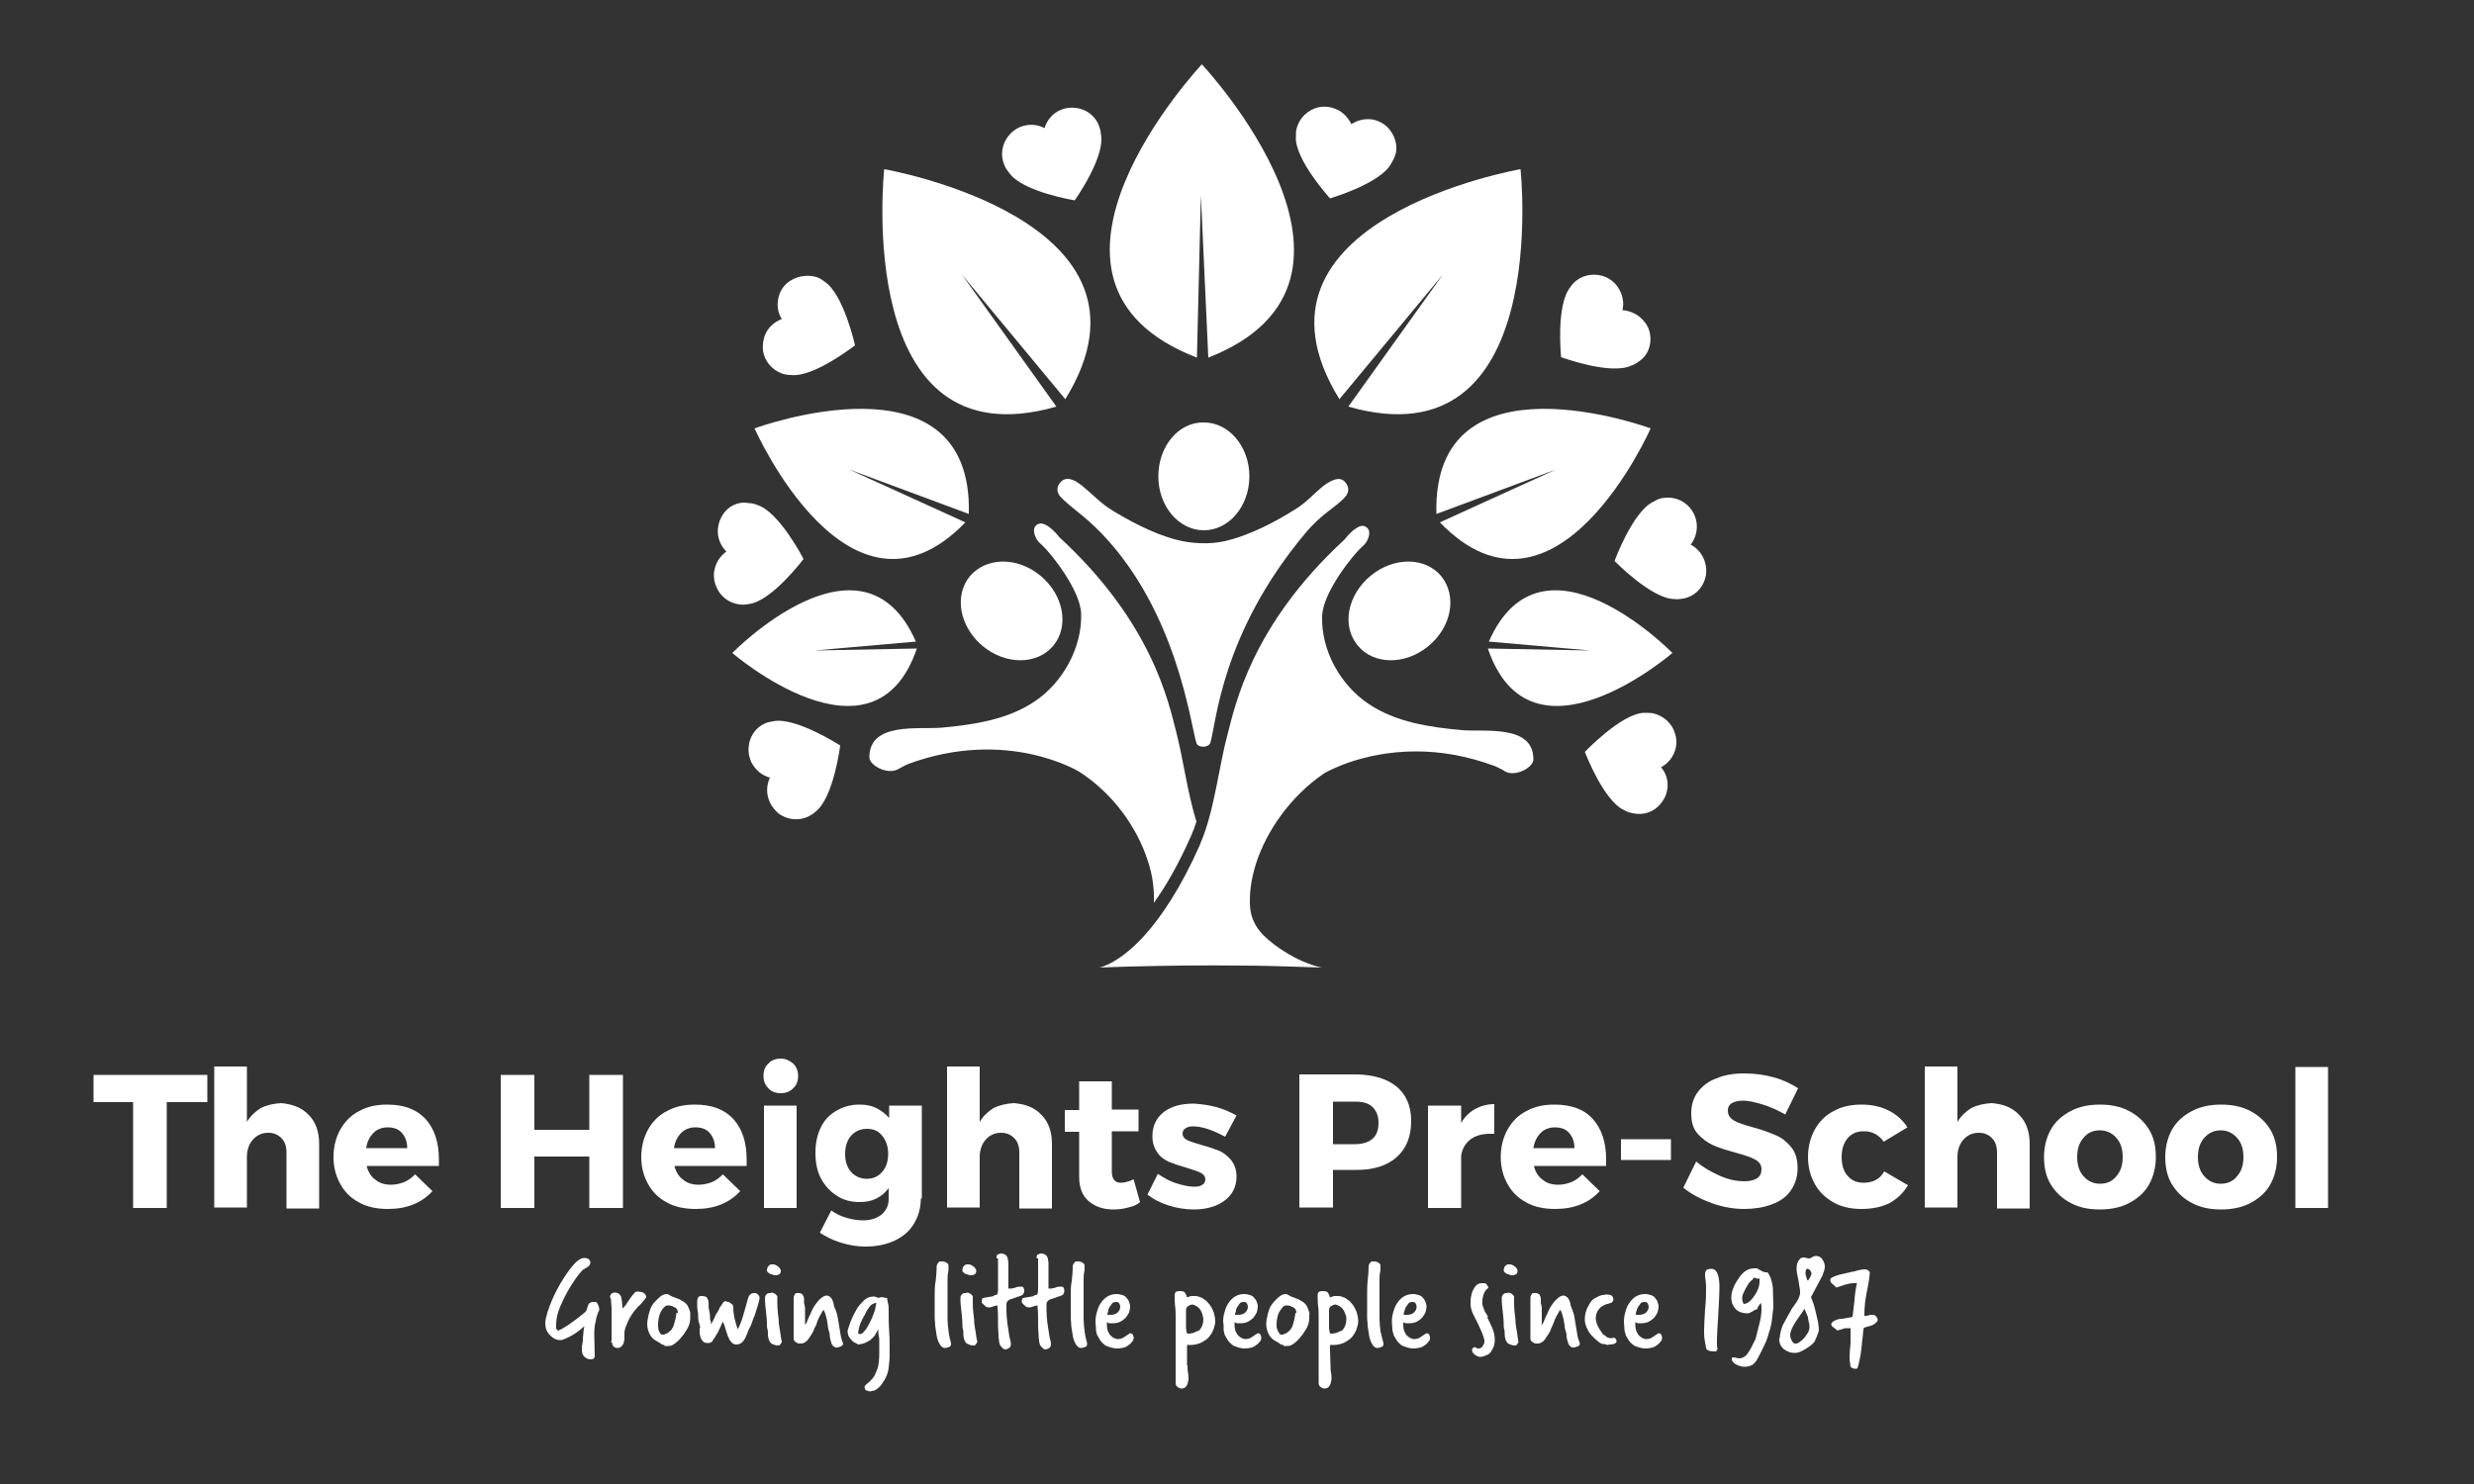 <?xml version="1.0" encoding="utf-8"?>
<!-- Generator: Adobe Illustrator 22.1.0, SVG Export Plug-In . SVG Version: 6.00 Build 0)  -->
<svg version="1.1" id="Layer_1" xmlns="http://www.w3.org/2000/svg" xmlns:xlink="http://www.w3.org/1999/xlink" x="0px" y="0px"
	 viewBox="0 0 500 300" style="enable-background:new 0 0 500 300;" xml:space="preserve">
<rect x="0" y="0" width="500" height="300" fill="#333333" stroke="none"/>
<style type="text/css">
	.st0{fill:#FFFFFF;}
</style>
<path class="st0" d="M234.1,96.3c0,6,4.1,10.9,9.2,10.9c5.1,0,9.2-4.9,9.2-10.9s-4.1-10.9-9.2-10.9
	C238.2,85.3,234.1,90.2,234.1,96.3z"/>
<path class="st0" d="M274.4,130.5c3.2,3.9,9.6,4,14.3,0.1c4.7-3.9,5.8-10.1,2.6-14.1c-3.2-3.9-9.6-4-14.3-0.1
	C272.3,120.3,271.1,126.5,274.4,130.5z"/>
<path class="st0" d="M198.6,130.6c4.7,3.9,11.1,3.8,14.3-0.1s2.1-10.2-2.6-14.1c-4.7-3.9-11-3.8-14.3,0.1
	C192.8,120.4,193.9,126.7,198.6,130.6z"/>
<g>
	<path class="st0" d="M222.6,107.8c15.3,15.9,18,38.6,19.2,42.4c0.3,1,2.4,1,2.8,0c1.2-3.7,2.1-22,19.2-42.4
		c3.5-4.2,6.1-5.1,8.1-7.4c0.7-0.8,0.9-1.9-0.1-3c-1.1-1.2-2.8-0.3-4.3,0.8c-2,1.6-3.6,3.5-5.8,4.8c-3.3,2.1-8.9,5.2-14.2,6.4
		c-3.1,0.7-6.8,0.5-9.8-0.3c-5-1.3-10.1-4.2-13.2-6.1c-2.2-1.4-3.8-3.2-5.8-4.8c-1.5-1.2-3.1-2-4.3-0.8c-1,1-0.8,2.2-0.1,3
		C216.6,102.8,218.8,103.9,222.6,107.8z"/>
	<path class="st0" d="M231.9,173.8c1.1,3.2,1.4,6.1,1.3,8.7c2.4-3.3,5-7.8,7.6-13.7c0.4-0.9,0.7-1.8,1-2.7
		c-1.8-5.8-2.7-12.8-4.1-18.2c-1.5-5.7-4.7-21.9-23.6-39.3c0,0-2.5-3.3-4.2-2.7c-0.9,0.3-1.3,1.3-0.5,2.9c0.2,0.4,0.6,0.9,1.1,1.3
		c1.7,1.5,7.9,9.2,8,14c0.2,6.8-3.7,13.9-9.4,17.7c-5.5,3.7-12.3,4.7-18.8,5.3c-4.7,0.4-14.6-1.2-14.6,6c0,1.6,3.6,3.6,5.8,2.4
		c0.5-0.3,1.1-0.6,1.9-1c20.1-7.5,34.7,1.5,34.7,1.5l0,0C225.1,160.5,229.8,167.4,231.9,173.8z"/>
	<path class="st0" d="M295.4,147.6c-6.5-0.6-13.3-1.6-18.8-5.3c-5.7-3.8-9.6-10.8-9.4-17.7c0.1-4.8,6.3-12.5,8-14
		c0.5-0.4,0.9-0.9,1.1-1.3c0.8-1.6,0.4-2.6-0.5-2.9c-0.1-0.1-0.3-0.1-0.4-0.1c-1.6,0-3.7,2.8-3.7,2.8
		c-18.9,17.4-22.1,33.7-23.6,39.3c-1.8,6.7-2.7,15.7-5.5,22.1c0,0.1-0.1,0.2-0.1,0.3c-3.9,8.8-7.8,14.5-11.1,18.2
		c-5.3,5.9-9.2,6.6-9.2,6.6s2.3-0.1,5.8-0.2c7.7-0.2,15.4-0.3,23.1-0.2c3.3,0,6.6,0.1,9.9,0.2c3.7,0.1,6.2,0.2,6.2,0.2
		s-4.2-0.6-9.6-4.6c-3.2-2.4-5.1-4.8-5-9c0-2.3,0.4-4.8,1.3-7.6c2.1-6.4,6.8-13.3,13.6-18l0,0c0,0,7.3-4.5,18.7-4.5
		c4.7,0,10.1,0.8,16,3c0.8,0.4,1.5,0.7,1.9,1c0.5,0.3,1,0.4,1.6,0.4c2,0,4.2-1.5,4.2-2.8C309.9,146.4,300.1,148,295.4,147.6z"/>
</g>
<g>
	<path class="st0" d="M242.9,13c0,0-41.2,43.8-1,59.3l0.8-32.8l1.5,32.8C283.9,56.7,242.9,13,242.9,13"/>
	<path class="st0" d="M178.7,34.2L178.7,34.2L178.7,34.2c0,0-6.5,59.8,34.8,48l-19.1-26.7l20.9,25.2
		C237.7,44.4,178.7,34.2,178.7,34.2z"/>
	<path class="st0" d="M152.5,86.6L152.5,86.6L152.5,86.6c0,0,19.1,43.3,42.6,19l-23.5-10.7l24.2,9C196.7,70.3,152.5,86.6,152.5,86.6
		z"/>
	<path class="st0" d="M148,132L148,132L148,132c0,0,28.6,24.7,37.3-0.9l-20.7,0.4l20.5-1.8C174.3,105.1,148,132,148,132z"/>
	<path class="st0" d="M307.3,34.2L307.3,34.2L307.3,34.2c0,0,6.5,59.8-34.8,48l19.1-26.7l-20.9,25.2
		C248.3,44.4,307.3,34.2,307.3,34.2z"/>
	<path class="st0" d="M333.6,86.6L333.6,86.6L333.6,86.6c0,0-19.1,43.3-42.6,19l23.5-10.7l-24.2,9C289.4,70.3,333.6,86.6,333.6,86.6
		z"/>
	<path class="st0" d="M338,132L338,132L338,132c0,0-28.6,24.7-37.3-0.9l20.7,0.4l-20.5-1.8C311.7,105.1,338,132,338,132z"/>
</g>
<g>
	<g>
		<path class="st0" d="M146.1,104c-0.5,0.8-0.9,1.7-1,2.8c-0.2,1.8,0.5,3.5,1.7,4.7c-1.4,1-2.3,2.5-2.5,4.3c-0.1,1,0.1,2,0.5,2.9
			c0.8,1.9,2.6,3.3,4.8,3.5c0.6,0.1,1.2,0,1.8-0.1c4.6-0.6,11-9.1,11-9.1s-4.9-9.5-9.3-10.9c-0.5-0.2-1.1-0.4-1.8-0.4
			C149.2,101.3,147.2,102.3,146.1,104z"/>
	</g>
</g>
<g>
	<g>
		<path class="st0" d="M151.3,151.1c-0.1,1,0.1,1.9,0.5,2.9c0.8,1.6,2.2,2.8,3.8,3.2c-0.7,1.5-0.8,3.3,0,5c0.4,0.9,1.1,1.7,1.8,2.3
			c1.7,1.2,3.9,1.5,5.9,0.6c0.6-0.3,1.1-0.6,1.5-1c3.7-2.8,5-13.4,5-13.4s-9-5.8-13.5-4.9c-0.6,0.1-1.2,0.2-1.8,0.5
			C152.7,147.1,151.4,149,151.3,151.1z"/>
	</g>
</g>
<g>
	<g>
		<path class="st0" d="M159.1,57.2c-0.7,0.6-1.3,1.4-1.6,2.4c-0.6,1.7-0.4,3.5,0.5,4.9c-1.6,0.6-2.9,1.8-3.5,3.5
			c-0.3,1-0.4,2-0.3,2.9c0.3,2,1.7,3.8,3.8,4.6c0.6,0.2,1.2,0.3,1.8,0.3c4.6,0.6,13-6,13-6s-2.3-10.4-6.2-12.9
			c-0.5-0.4-1-0.7-1.6-0.9C162.9,55.4,160.7,55.9,159.1,57.2z"/>
	</g>
</g>
<g>
	<g>
		<path class="st0" d="M217.3,21.8c-1-0.1-1.9,0-2.9,0.4c-1.7,0.7-2.8,2.1-3.3,3.7c-1.5-0.8-3.3-0.9-5-0.2c-0.9,0.4-1.7,1-2.3,1.8
			c-1.3,1.6-1.7,3.9-0.8,5.9c0.2,0.6,0.6,1.1,1,1.6c2.7,3.8,13.2,5.5,13.2,5.5s6.2-8.7,5.3-13.3c0-0.6-0.2-1.2-0.4-1.8
			C221.3,23.3,219.4,22,217.3,21.8z"/>
	</g>
</g>
<g>
	<g>
		<path class="st0" d="M280.5,25.8c-0.7-0.7-1.5-1.2-2.5-1.5c-1.7-0.5-3.5-0.1-4.9,0.8c-0.7-1.5-2-2.8-3.8-3.3c-1-0.3-2-0.3-2.9-0.1
			c-2,0.5-3.7,2-4.3,4.1c-0.2,0.6-0.2,1.2-0.2,1.8c-0.3,4.6,6.9,12.5,6.9,12.5s10.3-3,12.4-7.1c0.3-0.5,0.6-1.1,0.8-1.7
			C282.6,29.5,281.9,27.3,280.5,25.8z"/>
	</g>
</g>
<g>
	<g>
		<path class="st0" d="M333.5,67.7c-0.1-0.9-0.5-1.9-1.2-2.7c-1.1-1.4-2.8-2.2-4.4-2.3c0.4-1.6,0-3.4-1.1-4.9
			c-0.6-0.8-1.4-1.4-2.3-1.8c-1.9-0.8-4.2-0.6-5.9,0.7c-0.5,0.4-0.9,0.8-1.2,1.3c-3,3.6-1.9,14.2-1.9,14.2s10,3.7,14.2,1.7
			c0.6-0.2,1.1-0.5,1.6-0.9C333,71.9,333.8,69.8,333.5,67.7z"/>
	</g>
</g>
<g>
	<g>
		<path class="st0" d="M344.6,117c0.3-0.9,0.3-1.9,0.1-2.9c-0.4-1.8-1.5-3.2-3-4c1-1.3,1.5-3.1,1.1-4.9c-0.2-1-0.7-1.9-1.3-2.6
			c-1.4-1.6-3.5-2.3-5.6-1.9c-0.6,0.1-1.2,0.4-1.7,0.7c-4.2,1.9-7.9,12-7.9,12s7.5,7.7,12.1,7.7c0.6,0.1,1.2,0,1.8-0.1
			C342.4,120.6,344,119,344.6,117z"/>
	</g>
</g>
<g>
	<g>
		<path class="st0" d="M335.6,162.5c0.6-0.7,1.1-1.6,1.3-2.6c0.4-1.8-0.1-3.5-1.2-4.8c1.5-0.8,2.6-2.2,3-4c0.2-1,0.1-2-0.2-2.9
			c-0.6-2-2.3-3.5-4.4-4c-0.6-0.1-1.2-0.1-1.8-0.1c-4.6,0.1-12,7.9-12,7.9s3.8,10,8,11.8c0.5,0.3,1.1,0.5,1.7,0.6
			C332.2,164.9,334.3,164.1,335.6,162.5z"/>
	</g>
</g>
<g>
	<g>
		<path class="st0" d="M120.2,274.1c0,0.5-0.3,0.7-0.9,0.7c-0.2,0-0.3,0-0.5-0.1c-0.8-0.3-1.2-0.9-1.2-1.8c0-0.1,0-0.3,0-0.5
			s0-0.4,0.1-0.7c0-0.3,0.1-0.5,0.1-0.7s0-0.4,0-0.5c0-0.3,0.1-0.6,0.1-1s0.1-0.9,0.2-1.4c-1.3,1.2-2.7,2.1-4.3,2.7
			c-0.2,0.1-0.4,0.1-0.7,0.1c-0.8,0-1.6-0.5-2.3-1.4c-0.4-0.5-0.6-1.2-0.6-2c0-0.6,0.2-1.4,0.5-2.4c1-3,2.5-5.9,4.6-8.7
			c1.1-1.4,2-2.1,2.8-2.1c0.7,0,1.1,0.3,1.2,0.8c0,0,0,0.1,0,0.2c0,0.3-0.2,0.6-0.5,0.8l-1,0.6c-0.8,0.8-1.5,1.8-2.2,2.9
			s-1.4,2.3-2,3.7c-0.8,1.6-1.2,3.1-1.2,4.5c0,0.1,0,0.2,0,0.4c0,0.1,0,0.2,0,0.4c0,0,0.1,0.1,0.2,0.2s0.1,0.2,0.2,0.2l0,0l0,0
			c1.2-0.5,3-1.7,5.4-3.7c0.2-0.1,0.4-0.5,0.6-1.3c0.1-0.3,0.2-0.5,0.4-0.6c0.2-0.1,0.4-0.2,0.5-0.2h0.1c0,0,0.1,0,0.2,0
			s0.1,0,0.2,0h0.1c0.1,0,0.2,0,0.3,0.1c0.3,0.5,0.5,0.9,0.5,1.3c0,0.2,0,0.4-0.1,0.5c-0.3,0.6-0.5,1.3-0.6,2
			c-0.2,0.7-0.3,1.6-0.3,2.5L120.2,274.1z"/>
		<path class="st0" d="M123.5,271.4c0-0.1,0.1-0.3,0.1-0.5s0-0.6,0-0.9s0-0.7,0-1.1s0-0.8,0-1.1c0-0.3,0-0.6,0-0.9
			c0-0.2,0-0.4,0-0.4v-0.9c0-0.4,0-0.8,0-1.2c0-0.4-0.1-0.8-0.1-1.2V263c0-0.2,0-0.3-0.1-0.5s-0.1-0.3-0.1-0.5
			c0.1-0.2,0.2-0.4,0.3-0.5c0.1-0.1,0.4-0.2,0.7-0.2c0.3,0,0.6,0.1,0.7,0.2c0.2,0.1,0.3,0.3,0.4,0.4s0.2,0.4,0.2,0.6
			s0.1,0.4,0.1,0.6l0.1,1.4c0.2-0.1,0.4-0.4,0.6-0.6c0.2-0.3,0.4-0.6,0.6-0.9s0.4-0.6,0.7-1c0.2-0.3,0.5-0.6,0.7-0.8
			c0.1-0.1,0.3-0.1,0.5-0.1c0.4,0,0.8,0.1,1.1,0.2c0.3,0.2,0.5,0.4,0.6,0.8c0,0.2-0.1,0.4-0.3,0.6s-0.4,0.4-0.6,0.7
			c-0.2,0.2-0.4,0.5-0.7,0.7c-0.2,0.2-0.4,0.5-0.6,0.7c-0.3,0.3-0.5,0.6-0.8,1.1c-0.3,0.4-0.5,0.8-0.7,1.3s-0.4,0.9-0.5,1.2
			c-0.1,0.4-0.2,0.7-0.2,0.9c0,0.1,0,0.4,0,0.6c0,0.3,0,0.5,0,0.6c0,0.2,0,0.4-0.1,0.7c0,0.2-0.1,0.4-0.2,0.6s-0.3,0.3-0.4,0.5
			c-0.2,0.1-0.4,0.2-0.7,0.2c-0.3,0-0.6-0.1-0.8-0.3c-0.2-0.2-0.3-0.5-0.3-0.8v0H123.5z"/>
		<path class="st0" d="M134.3,271.9c-0.3,0-0.6-0.1-0.8-0.3s-0.5-0.3-0.8-0.5c-0.6-0.3-1.1-0.8-1.4-1.4s-0.5-1.3-0.5-2.1
			c0-0.4,0.1-0.9,0.2-1.4c0.1-0.6,0.3-1.1,0.4-1.5c0.1-0.2,0.2-0.5,0.4-0.8c0.2-0.4,0.5-0.7,0.8-1s0.6-0.6,1-0.9s0.8-0.4,1.2-0.4
			c0.2,0,0.3,0.1,0.5,0.2c0.3,0.2,0.5,0.3,0.8,0.4s0.6,0.2,0.8,0.3c0.3,0.1,0.6,0.2,0.8,0.4c0.3,0.1,0.5,0.3,0.8,0.5
			c0.2,0.2,0.4,0.4,0.5,0.6s0.2,0.5,0.3,0.7s0.1,0.4,0.2,0.6c0,0.2,0,0.4,0,0.6v0.5c0,0.6-0.1,1.1-0.3,1.6s-0.5,1-0.8,1.4
			c-0.1,0.2-0.3,0.5-0.6,0.8c-0.2,0.3-0.5,0.6-0.8,0.9s-0.6,0.5-0.9,0.7s-0.6,0.3-1,0.3c-0.1,0-0.2,0-0.3,0s-0.2,0-0.3,0h-0.2V271.9
			z M137,265.4c0-0.5-0.2-0.9-0.6-1.1c-0.4-0.2-0.8-0.4-1.3-0.4c-0.4,0-0.7,0.1-0.9,0.4c-0.3,0.3-0.5,0.6-0.7,1s-0.3,0.8-0.4,1.3
			c-0.1,0.5-0.1,0.9-0.1,1.2c0,0.1,0,0.2,0,0.4s0.1,0.4,0.1,0.7c0.1,0.2,0.2,0.4,0.3,0.6s0.3,0.3,0.5,0.3s0.4,0,0.5-0.1
			s0.3-0.1,0.5-0.2c0.3-0.2,0.5-0.4,0.8-0.7c0.2-0.3,0.4-0.6,0.5-1s0.2-0.7,0.3-1.1s0.1-0.8,0.2-1.1v-0.2H137z"/>
		<path class="st0" d="M141.5,268.5c0-0.4-0.1-0.7-0.2-1c-0.1-0.3-0.2-0.7-0.2-1c0-0.5,0-1-0.1-1.5s-0.1-1-0.1-1.5
			c0-0.3,0-0.7,0.1-1s0.3-0.5,0.7-0.5c0.7,0,1.1,0.1,1.2,0.4c0.2,0.3,0.3,0.6,0.3,1c0,0.5,0,1,0.1,1.4s0.2,0.9,0.2,1.5
			c0,0.3,0,0.5,0.1,0.7s0.1,0.5,0.1,0.7c0.1-0.1,0.2-0.3,0.3-0.5s0.2-0.4,0.3-0.6s0.2-0.4,0.3-0.7c0.1-0.2,0.2-0.4,0.3-0.5
			c0.1-0.2,0.3-0.4,0.4-0.7s0.2-0.5,0.4-0.7c0.1-0.2,0.3-0.4,0.4-0.6c0.1-0.2,0.3-0.3,0.5-0.4c0.1,0.1,0.3,0.1,0.5,0.2
			c0.2,0,0.4,0.1,0.5,0.2s0.3,0.2,0.4,0.3c0.1,0.1,0.2,0.3,0.2,0.6c0,0.8,0.1,1.6,0.3,2.4s0.4,1.5,0.6,2c0.3-0.5,0.6-1.2,0.8-1.8
			s0.4-1.3,0.6-2c0.2-0.6,0.3-1.2,0.5-1.8c0.1-0.5,0.3-0.9,0.4-1.2c0.1-0.1,0.3-0.3,0.5-0.4s0.5-0.1,0.6-0.1c0.3,0,0.5,0.1,0.7,0.3
			c0.2,0.2,0.3,0.4,0.3,0.6c0,0.1,0,0.4-0.1,0.7c-0.1,0.3-0.2,0.7-0.3,1.1s-0.3,0.8-0.4,1.3c-0.2,0.5-0.3,0.9-0.5,1.3
			c-0.1,0.4-0.3,0.8-0.4,1.1c-0.1,0.3-0.2,0.5-0.3,0.6c-0.2,0.4-0.3,0.8-0.5,1.2s-0.3,0.8-0.5,1.1c-0.2,0.3-0.4,0.6-0.7,0.8
			c-0.3,0.2-0.6,0.3-1,0.3s-0.8-0.2-1-0.5c-0.3-0.3-0.5-0.7-0.7-1.2s-0.3-1-0.5-1.5c-0.1-0.5-0.3-1-0.5-1.4
			c-0.1,0.2-0.3,0.5-0.4,0.8c-0.1,0.3-0.3,0.6-0.4,0.9c-0.1,0.3-0.3,0.6-0.5,0.9s-0.3,0.6-0.5,0.8c-0.1,0.1-0.2,0.2-0.2,0.3
			c0,0.1-0.1,0.2-0.2,0.3c-0.1,0.1-0.2,0.2-0.3,0.2c-0.1,0.1-0.3,0.1-0.6,0.1c-0.4,0-0.7-0.1-0.9-0.3c-0.2-0.2-0.4-0.5-0.5-0.8
			s-0.2-0.7-0.2-1c0-0.4,0-0.7,0-1L141.5,268.5L141.5,268.5z"/>
		<path class="st0" d="M158,271.1c0,0.1,0,0.3-0.1,0.4s-0.2,0.3-0.4,0.5c-0.3,0-0.6,0-0.9-0.1c-0.3-0.1-0.5-0.2-0.7-0.3
			s-0.3-0.4-0.5-0.7c-0.1-0.3-0.2-0.7-0.2-1.3c0-0.3,0-0.6-0.1-0.9s-0.1-0.6-0.1-0.9c0-0.9-0.1-1.8-0.2-2.7s-0.2-1.7-0.2-2.7
			c0-0.4,0.2-0.7,0.5-0.9c0.2-0.1,0.4-0.1,0.5-0.1c0.2,0,0.3-0.1,0.5-0.1c0.3,0.1,0.4,0.2,0.6,0.3s0.2,0.3,0.4,0.4
			c0,0.2,0,0.4,0,0.5c0,0.2,0,0.4,0,0.6c0,0.7,0,1.4,0.1,2.2c0.1,0.8,0.2,1.5,0.2,2.2c0.1,0.7,0.2,1.4,0.3,1.9s0.1,1,0.2,1.3
			L158,271.1L158,271.1z M155.6,255.7c0.1-0.1,0.3-0.1,0.5-0.1s0.4,0,0.6,0.1c0.2,0.1,0.4,0.2,0.5,0.3c0.2,0.1,0.3,0.3,0.4,0.4
			c0.1,0.1,0.2,0.3,0.2,0.5c0,0.3-0.1,0.6-0.3,0.7s-0.4,0.2-0.7,0.2c-0.2,0-0.4,0-0.6-0.1s-0.4-0.1-0.6-0.2
			c-0.2-0.1-0.3-0.2-0.4-0.3c-0.1-0.1-0.2-0.2-0.2-0.3c0-0.2,0-0.4,0.1-0.6C155.1,256.1,155.3,255.9,155.6,255.7z"/>
		<path class="st0" d="M162.6,267.9c0.3-0.3,0.5-0.6,0.6-1c0.2-0.4,0.3-0.8,0.5-1.1l0.1-0.2c0.1-0.3,0.3-0.7,0.5-1.1
			s0.5-0.8,0.8-1.2c0.3-0.4,0.6-0.7,1-1s0.7-0.4,1.1-0.4c0.3,0.1,0.5,0.2,0.7,0.4c0.2,0.2,0.3,0.4,0.4,0.7c0.1,0.2,0.2,0.5,0.2,0.8
			c0.1,0.3,0.1,0.5,0.3,0.8c0.2,0.5,0.4,1.1,0.5,1.7s0.2,1.2,0.3,1.8c0.1,0.6,0.2,1.2,0.3,1.8c0.1,0.6,0.3,1.2,0.5,1.7
			c0,0.3-0.2,0.5-0.5,0.6s-0.5,0.2-0.8,0.2s-0.6-0.1-0.8-0.4c-0.2-0.2-0.3-0.5-0.4-0.9c-0.1-0.4-0.2-0.7-0.2-1.1s-0.1-0.7-0.2-1
			c-0.1-0.3-0.2-0.7-0.2-1.1c-0.1-0.4-0.1-0.8-0.2-1.2c-0.1-0.4-0.2-0.8-0.3-1.1c-0.1-0.3-0.2-0.6-0.4-0.8c-0.3,0.5-0.6,1-0.8,1.4
			s-0.4,0.8-0.5,1.2s-0.3,0.8-0.5,1.1c-0.1,0.4-0.3,0.8-0.5,1.1c-0.3,0.5-0.6,0.9-0.8,1.2c-0.2,0.3-0.5,0.5-0.7,0.6
			s-0.4,0.2-0.6,0.2c-0.2,0-0.4,0-0.5,0c-0.2,0-0.4-0.1-0.7-0.3c-0.3-0.2-0.4-0.4-0.4-0.7c0-1.1,0-2.2,0-3.2s0-2,0-3.1
			c0-0.3,0-0.6,0-0.9s0-0.6,0-0.9c0-0.2,0-0.4,0.1-0.6s0.2-0.4,0.4-0.5c0.1,0,0.2,0,0.3,0s0.2,0,0.3,0c0.2,0,0.4,0.1,0.6,0.2
			c0.1,0.1,0.2,0.3,0.3,0.5s0.1,0.4,0.1,0.6s0,0.4,0,0.5c0,0.2,0,0.4,0.1,0.6c0,0.2,0.1,0.4,0.1,0.6c0,0.7,0,1.2,0,1.7s0,0.9,0,1.4
			v0.4H162.6z"/>
		<path class="st0" d="M177.5,262.4c0.1,0,0.2-0.1,0.3-0.1s0.2,0,0.3-0.1c0.2,0,0.3,0.1,0.5,0.1s0.4,0.1,0.7,0.1
			c0,0.4,0.1,0.8,0.2,1.2c0.1,0.4,0.1,0.8,0.1,1.3c0,1.3,0,2.7,0.1,4.1s0.1,3,0.1,4.9c0,0.9-0.1,1.7-0.2,2.6
			c-0.1,0.9-0.4,1.7-0.8,2.4c-0.1,0.2-0.3,0.4-0.4,0.6c-0.1,0.2-0.3,0.5-0.5,0.7s-0.5,0.5-0.8,0.7s-0.8,0.3-1.3,0.4
			c-0.3-0.1-0.5-0.2-0.7-0.2c-0.2-0.1-0.3-0.3-0.4-0.7c0.1-0.3,0.4-0.6,0.7-0.8c0.3-0.2,0.6-0.6,1-1c0.3-0.4,0.6-1,0.9-1.8
			s0.4-1.9,0.4-3.4c0-0.4,0-0.8,0-1.2c0-0.4,0-0.7,0-1.1s0-0.7-0.1-1.1s-0.1-0.8-0.1-1.3c-0.2,0.4-0.4,0.7-0.6,1.1s-0.5,0.6-0.8,0.9
			s-0.7,0.5-1.1,0.7c-0.4,0.2-0.9,0.3-1.5,0.4c-0.3-0.1-0.5-0.3-0.8-0.4s-0.5-0.4-0.7-0.6s-0.4-0.5-0.5-0.7
			c-0.1-0.3-0.2-0.6-0.2-0.9c0-0.1,0-0.2,0-0.2c0.1-0.4,0.3-1,0.6-1.8s0.7-1.6,1.1-2.3c0.4-0.8,1-1.4,1.6-2s1.3-0.8,2-0.8
			c0.1,0,0.3,0,0.4,0.1c0.1,0,0.3,0.1,0.4,0.1L177.5,262.4z M173.8,269.7c0.3,0,0.6-0.2,0.8-0.5c0.3-0.3,0.6-0.7,0.8-1.1
			c0.3-0.5,0.5-1,0.8-1.6c0.2-0.6,0.5-1.2,0.7-1.9c0-0.2,0-0.4,0.1-0.6c0-0.2,0.1-0.4,0.1-0.6c-0.3,0-0.5,0.1-0.7,0.2
			s-0.4,0.2-0.5,0.4c-0.2,0.2-0.3,0.3-0.4,0.5s-0.3,0.4-0.4,0.6c-0.1,0.3-0.3,0.6-0.5,1c-0.2,0.3-0.4,0.7-0.5,1
			c-0.2,0.3-0.3,0.7-0.4,1c-0.1,0.3-0.2,0.7-0.2,1C173.3,269.5,173.5,269.7,173.8,269.7z"/>
		<path class="st0" d="M192.2,271.5v0.1v0.1c0,0.3-0.1,0.5-0.4,0.6s-0.5,0.2-0.8,0.2c-0.5,0-0.8-0.3-1.1-0.8s-0.5-1.1-0.6-1.7
			c-0.1-0.7-0.2-1.3-0.3-2c0-0.7-0.1-1.1-0.1-1.5c0-0.9,0-1.7,0-2.4c0-0.7,0-1.4,0-2.2c0-1,0-2,0.2-2.9c0.1-1,0.2-2,0.2-3
			c0-0.2,0.1-0.4,0.2-0.6c0.1-0.1,0.3-0.3,0.4-0.4c0.1,0,0.3,0,0.5,0s0.4,0.1,0.6,0.1c0.2,0.1,0.3,0.2,0.5,0.3
			c0.1,0.1,0.2,0.3,0.2,0.5c0,0.5,0,1-0.1,1.4c-0.1,0.5-0.1,1-0.1,1.4c0,0.7,0,1.3,0,1.9s0,1.1,0,1.7c0,0.5,0,0.9,0,1.4
			c0,0.4,0,0.9,0,1.3c0,0.3,0,0.6,0,0.9s0,0.6,0,0.8c0,0.7,0.1,1.5,0.2,2.4C191.8,270,192,270.8,192.2,271.5z"/>
		<path class="st0" d="M197.5,271.1c0,0.1,0,0.3-0.1,0.4s-0.2,0.3-0.4,0.5c-0.3,0-0.6,0-0.9-0.1c-0.3-0.1-0.5-0.2-0.7-0.3
			s-0.3-0.4-0.5-0.7c-0.1-0.3-0.2-0.7-0.2-1.3c0-0.3,0-0.6-0.1-0.9s-0.1-0.6-0.1-0.9c0-0.9-0.1-1.8-0.2-2.7s-0.2-1.7-0.2-2.7
			c0-0.4,0.2-0.7,0.5-0.9c0.2-0.1,0.4-0.1,0.5-0.1c0.2,0,0.3-0.1,0.5-0.1c0.3,0.1,0.4,0.2,0.6,0.3s0.2,0.3,0.4,0.4
			c0,0.2,0,0.4,0,0.5c0,0.2,0,0.4,0,0.6c0,0.7,0,1.4,0.1,2.2c0.1,0.8,0.2,1.5,0.2,2.2c0.1,0.7,0.2,1.4,0.3,1.9s0.1,1,0.2,1.3
			L197.5,271.1L197.5,271.1z M195.1,255.7c0.1-0.1,0.3-0.1,0.5-0.1s0.4,0,0.6,0.1c0.2,0.1,0.4,0.2,0.5,0.3c0.2,0.1,0.3,0.3,0.4,0.4
			c0.1,0.1,0.2,0.3,0.2,0.5c0,0.3-0.1,0.6-0.3,0.7s-0.4,0.2-0.7,0.2c-0.2,0-0.4,0-0.6-0.1s-0.4-0.1-0.6-0.2
			c-0.2-0.1-0.3-0.2-0.4-0.3c-0.1-0.1-0.2-0.2-0.2-0.3c0-0.2,0-0.4,0.1-0.6C194.6,256.1,194.8,255.9,195.1,255.7z"/>
		<path class="st0" d="M201.4,254.4c0-0.2,0-0.5,0.1-0.7c0.1-0.1,0.3-0.1,0.4-0.2c0.1,0,0.2-0.1,0.4-0.1c0.3,0,0.6,0.1,0.8,0.2
			s0.3,0.2,0.4,0.4c0.1,0.2,0.2,0.4,0.2,0.6c0,0.2,0.1,0.4,0.1,0.6c0,0.4,0,0.7,0,1c0,0.3,0,0.6,0,0.8c0,0.3,0,0.6,0,0.9
			s0,0.6,0,0.9c0,0.2,0,0.4,0,0.6s0,0.4,0,0.7c0,0.1,0,0.2,0,0.3c0,0.1,0.1,0.1,0.2,0.1c0.5,0,0.9-0.1,1.2-0.2
			c0.4-0.2,0.8-0.2,1.2-0.2c0.3,0,0.4,0.1,0.5,0.3c0.1,0.2,0.1,0.4,0.1,0.6s-0.1,0.4-0.2,0.6s-0.2,0.2-0.4,0.3
			c-0.2,0.1-0.3,0.1-0.5,0.2c-0.2,0-0.4,0.1-0.6,0.2c-0.2,0.1-0.4,0.1-0.6,0.2c-0.2,0.1-0.4,0.1-0.6,0.2c-0.2,0.1-0.4,0.2-0.5,0.4
			c-0.1,0.1-0.2,0.3-0.2,0.5c0,0.1,0,0.2,0,0.4c0,0.1,0,0.2,0,0.3s0,0.2,0,0.3c0,0.1,0,0.2,0,0.4c0,0.8,0.1,1.7,0.2,2.6
			c0.1,0.9,0.3,1.7,0.4,2.6c0.1,0.3,0.1,0.5,0.2,0.8c0.1,0.3,0.1,0.5,0.1,0.7c0,0.3-0.1,0.5-0.2,0.7c-0.2,0.1-0.3,0.2-0.5,0.3
			c-0.2,0-0.3,0.1-0.3,0.1c-0.3,0-0.5-0.1-0.7-0.3c-0.2-0.2-0.4-0.4-0.5-0.6c-0.1-0.3-0.2-0.6-0.2-1c-0.1-0.4-0.1-0.8-0.1-1.2
			c-0.1-0.9-0.1-1.8-0.1-2.7s0-1.8-0.1-2.7c0-0.1,0-0.1,0-0.2s0-0.1-0.1-0.2c-0.3,0.1-0.6,0.1-0.8,0.2s-0.5,0.2-0.8,0.2
			c-0.4,0-0.7-0.1-0.9-0.4c-0.3-0.2-0.4-0.4-0.6-0.6c0-0.2,0-0.5,0.1-0.8c0.2-0.1,0.5-0.2,0.7-0.2s0.4-0.1,0.6-0.1
			c0.2,0,0.4-0.1,0.6-0.1s0.4-0.1,0.7-0.3c0.3,0,0.5-0.1,0.5-0.3c0-0.2,0.1-0.4,0.1-0.6c0-0.3,0-0.6,0-0.8s0-0.6,0-1
			c0-0.3,0-0.6,0-0.8c0-0.3,0-0.6,0-0.8v-3.1H201.4z"/>
		<path class="st0" d="M209.5,254.4c0-0.2,0-0.5,0.1-0.7c0.1-0.1,0.3-0.1,0.4-0.2c0.1,0,0.2-0.1,0.4-0.1c0.3,0,0.6,0.1,0.8,0.2
			s0.3,0.2,0.4,0.4c0.1,0.2,0.2,0.4,0.2,0.6c0,0.2,0.1,0.4,0.1,0.6c0,0.4,0,0.7,0,1c0,0.3,0,0.6,0,0.8c0,0.3,0,0.6,0,0.9
			s0,0.6,0,0.9c0,0.2,0,0.4,0,0.6s0,0.4,0,0.7c0,0.1,0,0.2,0,0.3c0,0.1,0.1,0.1,0.2,0.1c0.5,0,0.9-0.1,1.2-0.2
			c0.4-0.2,0.8-0.2,1.2-0.2c0.3,0,0.4,0.1,0.5,0.3c0.1,0.2,0.1,0.4,0.1,0.6s-0.1,0.4-0.2,0.6s-0.2,0.2-0.4,0.3
			c-0.2,0.1-0.3,0.1-0.5,0.2c-0.2,0-0.4,0.1-0.6,0.2c-0.2,0.1-0.4,0.1-0.6,0.2c-0.2,0.1-0.4,0.1-0.6,0.2c-0.2,0.1-0.4,0.2-0.5,0.4
			c-0.1,0.1-0.2,0.3-0.2,0.5c0,0.1,0,0.2,0,0.4c0,0.1,0,0.2,0,0.3s0,0.2,0,0.3c0,0.1,0,0.2,0,0.4c0,0.8,0.1,1.7,0.2,2.6
			c0.1,0.9,0.3,1.7,0.4,2.6c0.1,0.3,0.1,0.5,0.2,0.8c0.1,0.3,0.1,0.5,0.1,0.7c0,0.3-0.1,0.5-0.2,0.7c-0.2,0.1-0.3,0.2-0.5,0.3
			c-0.2,0-0.3,0.1-0.3,0.1c-0.3,0-0.5-0.1-0.7-0.3c-0.2-0.2-0.4-0.4-0.5-0.6c-0.1-0.3-0.2-0.6-0.2-1c-0.1-0.4-0.1-0.8-0.1-1.2
			c-0.1-0.9-0.1-1.8-0.1-2.7s0-1.8-0.1-2.7c0-0.1,0-0.1,0-0.2s0-0.1-0.1-0.2c-0.3,0.1-0.6,0.1-0.8,0.2s-0.5,0.2-0.8,0.2
			c-0.4,0-0.7-0.1-0.9-0.4c-0.3-0.2-0.4-0.4-0.6-0.6c0-0.2,0-0.5,0.1-0.8c0.2-0.1,0.5-0.2,0.7-0.2s0.4-0.1,0.6-0.1
			c0.2,0,0.4-0.1,0.6-0.1s0.4-0.1,0.7-0.3c0.3,0,0.5-0.1,0.5-0.3c0-0.2,0.1-0.4,0.1-0.6c0-0.3,0-0.6,0-0.8s0-0.6,0-1
			c0-0.3,0-0.6,0-0.8c0-0.3,0-0.6,0-0.8v-3.1H209.5z"/>
		<path class="st0" d="M219.7,271.5v0.1v0.1c0,0.3-0.1,0.5-0.4,0.6s-0.5,0.2-0.8,0.2c-0.5,0-0.8-0.3-1.1-0.8s-0.5-1.1-0.6-1.7
			c-0.1-0.7-0.2-1.3-0.3-2c0-0.7-0.1-1.1-0.1-1.5c0-0.9,0-1.7,0-2.4c0-0.7,0-1.4,0-2.2c0-1,0-2,0.2-2.9c0.1-1,0.2-2,0.2-3
			c0-0.2,0.1-0.4,0.2-0.6c0.1-0.1,0.3-0.3,0.4-0.4c0.1,0,0.3,0,0.5,0s0.4,0.1,0.6,0.1c0.2,0.1,0.3,0.2,0.5,0.3
			c0.1,0.1,0.2,0.3,0.2,0.5c0,0.5,0,1-0.1,1.4c-0.1,0.5-0.1,1-0.1,1.4c0,0.7,0,1.3,0,1.9s0,1.1,0,1.7c0,0.5,0,0.9,0,1.4
			c0,0.4,0,0.9,0,1.3c0,0.3,0,0.6,0,0.9s0,0.6,0,0.8c0,0.7,0.1,1.5,0.2,2.4C219.3,270,219.5,270.8,219.7,271.5z"/>
		<path class="st0" d="M221.4,267.2c0-0.7,0.1-1.4,0.3-2c0.2-0.7,0.4-1.3,0.8-1.8c0.3-0.5,0.8-1,1.3-1.3s1.1-0.5,1.8-0.5
			c0.5,0,0.9,0.1,1.2,0.2c0.4,0.1,0.7,0.3,0.9,0.6c0.2,0.2,0.4,0.5,0.5,0.8s0.2,0.6,0.2,0.9c0,0.4-0.1,0.8-0.2,1.2
			c-0.2,0.4-0.4,0.7-0.7,1.1c-0.3,0.3-0.7,0.6-1.1,0.8s-0.9,0.3-1.5,0.3c-0.2,0-0.4,0-0.6,0c-0.2,0-0.4-0.1-0.6-0.2
			c0,0.1,0,0.2,0,0.2s0,0.1,0,0.2c0,0.7,0.1,1.2,0.3,1.6s0.4,0.7,0.7,0.9c0.2,0.2,0.5,0.3,0.7,0.4s0.4,0.1,0.4,0.1
			c0.6,0,1-0.1,1.4-0.4s0.8-0.5,1.2-0.8c0.1,0,0.2,0.1,0.3,0.1s0.2,0.1,0.3,0.3c0,0.1,0,0.2,0.1,0.3s0,0.2,0,0.3
			c0,0.3-0.1,0.5-0.2,0.6c-0.1,0.2-0.3,0.3-0.4,0.5c-0.5,0.4-0.9,0.7-1.3,0.8c-0.4,0.1-0.9,0.2-1.6,0.2c-0.3,0-0.7-0.1-1.1-0.2
			c-0.4-0.1-0.8-0.3-1.1-0.4c-0.4-0.3-0.8-0.7-1-1s-0.4-0.7-0.6-1s-0.2-0.7-0.3-1.1C221.5,268.1,221.4,267.7,221.4,267.2z
			 M223.8,265.8c0.1,0,0.2,0,0.3,0c0.2,0,0.3,0,0.4,0c0.6,0,1.1-0.2,1.4-0.5c0.3-0.3,0.5-0.7,0.5-1.1c0-0.3-0.1-0.5-0.2-0.7
			s-0.3-0.3-0.6-0.3c-0.2,0-0.4,0-0.5,0.1c-0.2,0-0.3,0.1-0.4,0.3c-0.1,0.1-0.2,0.2-0.2,0.3c-0.1,0.1-0.2,0.2-0.3,0.4
			s-0.2,0.4-0.2,0.6S223.8,265.4,223.8,265.8z"/>
		<path class="st0" d="M240,276c0,0.5,0,1,0.1,1.5c0.1,0.4,0.1,0.9,0.1,1.2c0,0.2,0,0.4-0.1,0.6c0,0.2-0.1,0.5-0.2,0.7
			s-0.3,0.4-0.4,0.5c-0.2,0.1-0.4,0.2-0.7,0.2s-0.5-0.1-0.8-0.3c-0.3-0.2-0.4-0.5-0.4-0.8c0-0.1,0-0.2,0-0.3c0-0.1,0-0.2,0-0.4
			c0-0.3,0-0.6,0-0.9s0-0.6,0-0.9c0-0.9,0-1.9,0-2.9s0-2,0-3c0-0.8,0-1.5,0-2.3s0-1.6,0-2.6c0-0.8,0-1.5-0.1-2.2s-0.1-1.5-0.1-2.2
			c0-0.3,0.1-0.6,0.2-0.7s0.4-0.2,0.9-0.2s0.9,0.1,1,0.4c0.2,0.2,0.3,0.5,0.4,0.9c0.1-0.1,0.3-0.1,0.5-0.2s0.4-0.1,0.5-0.1h0.2
			c0.5,0,0.9,0,1.1,0.1c0.3,0.1,0.5,0.2,0.8,0.3l0.1,0.1l0,0l0,0c0.3,0.2,0.7,0.4,1,0.8c0.3,0.3,0.6,0.7,0.8,1.1s0.4,0.8,0.5,1.3
			c0.1,0.4,0.2,0.9,0.2,1.3c0,0.5-0.1,1-0.3,1.6s-0.5,1.1-0.9,1.6s-1,0.9-1.6,1.2c-0.6,0.3-1.4,0.5-2.3,0.5c-0.1,0-0.2,0-0.2,0
			c-0.1,0-0.2,0-0.3-0.1c0,0.1-0.1,0.2-0.1,0.3s0,0.4,0,0.9v3H240z M242.3,269c0.6-0.6,0.9-1.4,0.9-2.3c0-0.3-0.1-0.7-0.2-1
			c-0.1-0.3-0.2-0.6-0.4-0.9s-0.4-0.5-0.7-0.7s-0.6-0.3-0.9-0.4l-0.4,0.1c-0.1,0-0.2,0.1-0.4,0.2s-0.3,0.2-0.3,0.2s0,0,0,0.1
			c0,0,0,0-0.1,0.1c0,0-0.1,0.2-0.1,0.5s0,0.8,0,1.2s0,0.8,0,1v0.9c0,0.4,0,0.8,0.1,1.1c0,0.3,0.1,0.5,0.3,0.5c0.3,0,0.5,0,0.8-0.1
			c0.2,0,0.5-0.1,0.8-0.3L242.3,269z"/>
		<path class="st0" d="M247.2,267.2c0-0.7,0.1-1.4,0.3-2c0.2-0.7,0.4-1.3,0.8-1.8c0.3-0.5,0.8-1,1.3-1.3s1.1-0.5,1.8-0.5
			c0.5,0,0.9,0.1,1.2,0.2c0.4,0.1,0.7,0.3,0.9,0.6c0.2,0.2,0.4,0.5,0.5,0.8s0.2,0.6,0.2,0.9c0,0.4-0.1,0.8-0.2,1.2
			c-0.2,0.4-0.4,0.7-0.7,1.1c-0.3,0.3-0.7,0.6-1.1,0.8c-0.4,0.2-0.9,0.3-1.5,0.3c-0.2,0-0.4,0-0.6,0c-0.2,0-0.4-0.1-0.6-0.2
			c0,0.1,0,0.2,0,0.2s0,0.1,0,0.2c0,0.7,0.1,1.2,0.3,1.6s0.4,0.7,0.7,0.9c0.2,0.2,0.5,0.3,0.7,0.4s0.4,0.1,0.4,0.1
			c0.6,0,1-0.1,1.4-0.4s0.8-0.5,1.2-0.8c0.1,0,0.2,0.1,0.3,0.1s0.2,0.1,0.3,0.3c0,0.1,0,0.2,0.1,0.3c0,0.1,0,0.2,0,0.3
			c0,0.3-0.1,0.5-0.2,0.6c-0.1,0.2-0.3,0.3-0.4,0.5c-0.5,0.4-0.9,0.7-1.3,0.8c-0.4,0.1-0.9,0.2-1.6,0.2c-0.3,0-0.7-0.1-1.1-0.2
			c-0.4-0.1-0.8-0.3-1.1-0.4c-0.4-0.3-0.8-0.7-1-1s-0.4-0.7-0.6-1s-0.2-0.7-0.3-1.1C247.3,268.1,247.3,267.7,247.2,267.2z
			 M249.6,265.8c0.1,0,0.2,0,0.3,0c0.2,0,0.3,0,0.4,0c0.6,0,1.1-0.2,1.4-0.5c0.3-0.3,0.5-0.7,0.5-1.1c0-0.3-0.1-0.5-0.2-0.7
			c-0.1-0.2-0.3-0.3-0.6-0.3c-0.2,0-0.4,0-0.5,0.1c-0.2,0-0.3,0.1-0.4,0.3c-0.1,0.1-0.2,0.2-0.2,0.3c-0.1,0.1-0.2,0.2-0.3,0.4
			s-0.2,0.4-0.2,0.6S249.6,265.4,249.6,265.8z"/>
		<path class="st0" d="M259.4,271.9c-0.3,0-0.6-0.1-0.8-0.3s-0.5-0.3-0.8-0.5c-0.6-0.3-1.1-0.8-1.4-1.4s-0.5-1.3-0.5-2.1
			c0-0.4,0.1-0.9,0.2-1.4c0.1-0.6,0.3-1.1,0.4-1.5c0.1-0.2,0.2-0.5,0.4-0.8s0.5-0.7,0.8-1s0.6-0.6,1-0.9s0.8-0.4,1.2-0.4
			c0.2,0,0.3,0.1,0.5,0.2c0.3,0.2,0.5,0.3,0.8,0.4s0.6,0.2,0.8,0.3s0.6,0.2,0.8,0.4c0.3,0.1,0.5,0.3,0.8,0.5
			c0.2,0.2,0.4,0.4,0.5,0.6s0.2,0.5,0.3,0.7c0.1,0.2,0.1,0.4,0.2,0.6s0,0.4,0,0.6v0.5c0,0.6-0.1,1.1-0.3,1.6c-0.2,0.5-0.5,1-0.8,1.4
			c-0.1,0.2-0.3,0.5-0.6,0.8c-0.2,0.3-0.5,0.6-0.8,0.9s-0.6,0.5-0.9,0.7s-0.6,0.3-1,0.3c-0.1,0-0.2,0-0.3,0c-0.1,0-0.2,0-0.3,0h-0.2
			V271.9z M262,265.4c0-0.5-0.2-0.9-0.6-1.1s-0.8-0.4-1.3-0.4c-0.4,0-0.7,0.1-0.9,0.4s-0.5,0.6-0.7,1s-0.3,0.8-0.4,1.3
			s-0.1,0.9-0.1,1.2c0,0.1,0,0.2,0,0.4s0.1,0.4,0.2,0.7c0.1,0.2,0.2,0.4,0.3,0.6c0.1,0.2,0.3,0.3,0.5,0.3s0.4,0,0.5-0.1
			s0.3-0.1,0.5-0.2c0.3-0.2,0.5-0.4,0.8-0.7c0.2-0.3,0.4-0.6,0.5-1s0.2-0.7,0.3-1.1c0.1-0.4,0.1-0.8,0.2-1.1v-0.2H262z"/>
		<path class="st0" d="M268.9,276c0,0.5,0,1,0.1,1.5c0.1,0.4,0.1,0.9,0.1,1.2c0,0.2,0,0.4-0.1,0.6c0,0.2-0.1,0.5-0.2,0.7
			s-0.3,0.4-0.4,0.5c-0.2,0.1-0.4,0.2-0.7,0.2c-0.3,0-0.5-0.1-0.8-0.3c-0.3-0.2-0.4-0.5-0.4-0.8c0-0.1,0-0.2,0-0.3
			c0-0.1,0-0.2,0-0.4c0-0.3,0-0.6,0-0.9s0-0.6,0-0.9c0-0.9,0-1.9,0-2.9s0-2,0-3c0-0.8,0-1.5,0-2.3s0-1.6,0-2.6c0-0.8,0-1.5-0.1-2.2
			s-0.1-1.5-0.1-2.2c0-0.3,0.1-0.6,0.2-0.7s0.4-0.2,0.9-0.2s0.9,0.1,1,0.4c0.2,0.2,0.3,0.5,0.4,0.9c0.1-0.1,0.3-0.1,0.5-0.2
			s0.4-0.1,0.5-0.1h0.2c0.5,0,0.9,0,1.1,0.1c0.3,0.1,0.5,0.2,0.8,0.3l0.1,0.1l0,0l0,0c0.3,0.2,0.7,0.4,1,0.8
			c0.3,0.3,0.6,0.7,0.8,1.1c0.2,0.4,0.4,0.8,0.5,1.3c0.1,0.4,0.2,0.9,0.2,1.3c0,0.5-0.1,1-0.3,1.6c-0.2,0.6-0.5,1.1-0.9,1.6
			s-1,0.9-1.6,1.2c-0.6,0.3-1.4,0.5-2.3,0.5c-0.1,0-0.2,0-0.2,0s-0.2,0-0.3-0.1c0,0.1-0.1,0.2-0.1,0.3s0,0.4,0,0.9L268.9,276
			L268.9,276z M271.2,269c0.6-0.6,0.9-1.4,0.9-2.3c0-0.3,0-0.7-0.2-1c-0.1-0.3-0.2-0.6-0.4-0.9s-0.4-0.5-0.7-0.7
			c-0.3-0.2-0.6-0.3-0.9-0.4l-0.4,0.1c-0.1,0-0.2,0.1-0.4,0.2c-0.2,0.1-0.3,0.2-0.3,0.2s0,0,0,0.1c0,0,0,0-0.1,0.1
			c0,0-0.1,0.2-0.1,0.5s0,0.8,0,1.2c0,0.5,0,0.8,0,1v0.9c0,0.4,0,0.8,0.1,1.1c0,0.3,0.1,0.5,0.3,0.5c0.3,0,0.5,0,0.8-0.1
			c0.2,0,0.5-0.1,0.8-0.3L271.2,269z"/>
		<path class="st0" d="M279.6,271.5v0.1v0.1c0,0.3-0.1,0.5-0.4,0.6s-0.5,0.2-0.8,0.2c-0.5,0-0.8-0.3-1.1-0.8s-0.5-1.1-0.6-1.7
			s-0.2-1.3-0.3-2c0-0.7-0.1-1.1-0.1-1.5c0-0.9,0-1.7,0-2.4c0-0.7,0-1.4,0-2.2c0-1,0-2,0.1-2.9c0.1-1,0.2-2,0.2-3
			c0-0.2,0.1-0.4,0.2-0.6c0.1-0.1,0.3-0.3,0.4-0.4c0.1,0,0.3,0,0.5,0s0.4,0.1,0.6,0.1c0.2,0.1,0.3,0.2,0.5,0.3
			c0.1,0.1,0.2,0.3,0.2,0.5c0,0.5,0,1-0.1,1.4c-0.1,0.5-0.1,1-0.1,1.4c0,0.7,0,1.3,0,1.9s0,1.1,0,1.7c0,0.5,0,0.9,0,1.4
			c0,0.4,0,0.9,0,1.3c0,0.3,0,0.6,0,0.9s0,0.6,0,0.8c0,0.7,0.1,1.5,0.2,2.4C279.2,270,279.4,270.8,279.6,271.5z"/>
		<path class="st0" d="M281.3,267.2c0-0.7,0.1-1.4,0.3-2c0.2-0.7,0.4-1.3,0.8-1.8c0.3-0.5,0.8-1,1.3-1.3s1.1-0.5,1.8-0.5
			c0.5,0,0.9,0.1,1.2,0.2c0.4,0.1,0.7,0.3,0.9,0.6c0.2,0.2,0.4,0.5,0.5,0.8s0.2,0.6,0.2,0.9c0,0.4-0.1,0.8-0.2,1.2
			c-0.2,0.4-0.4,0.7-0.7,1.1c-0.3,0.3-0.7,0.6-1.1,0.8c-0.4,0.2-0.9,0.3-1.5,0.3c-0.2,0-0.4,0-0.6,0s-0.4-0.1-0.6-0.2
			c0,0.1,0,0.2,0,0.2s0,0.1,0,0.2c0,0.7,0.1,1.2,0.3,1.6c0.2,0.4,0.4,0.7,0.7,0.9c0.2,0.2,0.5,0.3,0.7,0.4s0.4,0.1,0.4,0.1
			c0.6,0,1-0.1,1.4-0.4s0.8-0.5,1.2-0.8c0.1,0,0.2,0.1,0.3,0.1c0.1,0,0.2,0.1,0.3,0.3c0,0.1,0,0.2,0.1,0.3c0,0.1,0,0.2,0,0.3
			c0,0.3-0.1,0.5-0.2,0.6c-0.1,0.2-0.3,0.3-0.4,0.5c-0.5,0.4-0.9,0.7-1.3,0.8c-0.4,0.1-0.9,0.2-1.6,0.2c-0.3,0-0.7-0.1-1.1-0.2
			s-0.8-0.3-1.1-0.4c-0.4-0.3-0.8-0.7-1-1s-0.4-0.7-0.6-1c-0.1-0.4-0.2-0.7-0.3-1.1C281.4,268.1,281.3,267.7,281.3,267.2z
			 M283.7,265.8c0.1,0,0.2,0,0.3,0c0.2,0,0.3,0,0.4,0c0.6,0,1.1-0.2,1.4-0.5s0.5-0.7,0.5-1.1c0-0.3-0.1-0.5-0.2-0.7
			s-0.3-0.3-0.6-0.3c-0.2,0-0.4,0-0.5,0.1c-0.2,0-0.3,0.1-0.4,0.3c-0.1,0.1-0.2,0.2-0.2,0.3c-0.1,0.1-0.2,0.2-0.3,0.4
			c-0.1,0.2-0.2,0.4-0.2,0.6C283.8,265,283.7,265.4,283.7,265.8z"/>
		<path class="st0" d="M300.6,266.4c0.4,0.7,0.7,1.4,1,2.1s0.5,1.5,0.5,2.4c0,0.5-0.1,0.9-0.2,1.3c-0.2,0.4-0.4,0.8-0.6,1.1
			s-0.6,0.6-1,0.7c-0.4,0.2-0.8,0.3-1.2,0.3c-0.4,0-0.7-0.2-1.1-0.5s-0.5-0.6-0.5-1c0.1-0.1,0.1-0.3,0.2-0.3
			c0.1-0.1,0.2-0.1,0.4-0.2c0.2,0.2,0.4,0.3,0.7,0.3c0.3,0,0.6-0.1,0.8-0.4c0.2-0.3,0.4-0.6,0.4-1c0-0.1,0-0.2,0-0.3
			c-0.2-0.8-0.5-1.6-0.8-2.2c-0.3-0.7-0.6-1.3-0.9-1.9s-0.6-1.1-0.8-1.7c-0.2-0.5-0.3-1-0.3-1.6c0-0.4,0-0.9,0.1-1.4
			s0.2-0.9,0.4-1.3c0.2-0.4,0.4-0.7,0.7-1s0.7-0.4,1.2-0.4c0.1,0,0.1,0,0.2,0c0,0,0.1,0,0.2,0c0.2,0,0.3,0.1,0.5,0.3
			c0.1,0.2,0.2,0.4,0.3,0.5c0,0.1,0,0.3-0.2,0.3c-0.1,0.1-0.2,0.2-0.3,0.3c-0.2,0.3-0.4,0.6-0.5,1s-0.2,0.7-0.2,1.1v0.7
			c0,0.1,0,0.3,0.1,0.5s0.2,0.5,0.3,0.8c0.1,0.3,0.2,0.5,0.4,0.7c0.1,0.2,0.2,0.4,0.3,0.5L300.6,266.4z"/>
		<path class="st0" d="M306.9,271.1c0,0.1,0,0.3-0.1,0.4s-0.2,0.3-0.4,0.5c-0.3,0-0.6,0-0.9-0.1s-0.5-0.2-0.7-0.3s-0.3-0.4-0.5-0.7
			c-0.1-0.3-0.2-0.7-0.2-1.3c0-0.3,0-0.6-0.1-0.9s-0.1-0.6-0.1-0.9c0-0.9-0.1-1.8-0.2-2.7c-0.1-0.8-0.2-1.7-0.2-2.7
			c0-0.4,0.2-0.7,0.5-0.9c0.2-0.1,0.4-0.1,0.5-0.1s0.3-0.1,0.5-0.1c0.3,0.1,0.4,0.2,0.6,0.3c0.1,0.1,0.2,0.3,0.4,0.4
			c0,0.2,0,0.4,0,0.5c0,0.2,0,0.4,0,0.6c0,0.7,0,1.4,0.1,2.2c0.1,0.8,0.2,1.5,0.2,2.2c0.1,0.7,0.2,1.4,0.3,1.9s0.1,1,0.2,1.3v0.4
			H306.9z M304.5,255.7c0.1-0.1,0.3-0.1,0.5-0.1s0.4,0,0.6,0.1s0.4,0.2,0.5,0.3c0.2,0.1,0.3,0.3,0.4,0.4s0.2,0.3,0.2,0.5
			c0,0.3-0.1,0.6-0.3,0.7c-0.2,0.1-0.4,0.2-0.7,0.2c-0.2,0-0.4,0-0.6-0.1s-0.4-0.1-0.6-0.2s-0.3-0.2-0.4-0.3
			c-0.1-0.1-0.2-0.2-0.2-0.3c0-0.2,0-0.4,0.1-0.6C304,256.1,304.2,255.9,304.5,255.7z"/>
		<path class="st0" d="M311.5,267.9c0.3-0.3,0.5-0.6,0.6-1c0.2-0.4,0.3-0.8,0.5-1.1l0.1-0.2c0.1-0.3,0.3-0.7,0.5-1.1
			s0.5-0.8,0.8-1.2c0.3-0.4,0.6-0.7,1-1s0.7-0.4,1.1-0.4c0.3,0.1,0.5,0.2,0.7,0.4c0.2,0.2,0.3,0.4,0.4,0.7c0.1,0.2,0.2,0.5,0.2,0.8
			c0.1,0.3,0.2,0.5,0.3,0.8c0.2,0.5,0.4,1.1,0.5,1.7s0.2,1.2,0.3,1.8c0.1,0.6,0.2,1.2,0.3,1.8s0.3,1.2,0.5,1.7
			c0,0.3-0.2,0.5-0.5,0.6s-0.5,0.2-0.8,0.2s-0.6-0.1-0.8-0.4c-0.2-0.2-0.3-0.5-0.4-0.9s-0.2-0.7-0.2-1.1s-0.1-0.7-0.2-1
			s-0.2-0.7-0.2-1.1c-0.1-0.4-0.1-0.8-0.2-1.2c-0.1-0.4-0.2-0.8-0.3-1.1c-0.1-0.3-0.2-0.6-0.4-0.8c-0.3,0.5-0.6,1-0.8,1.4
			c-0.2,0.4-0.4,0.8-0.5,1.2c-0.2,0.4-0.3,0.8-0.5,1.1c-0.1,0.4-0.3,0.8-0.5,1.1c-0.3,0.5-0.6,0.9-0.8,1.2c-0.2,0.3-0.5,0.5-0.7,0.6
			s-0.4,0.2-0.6,0.2s-0.4,0-0.5,0c-0.2,0-0.4-0.1-0.7-0.3c-0.3-0.2-0.4-0.4-0.4-0.7c0-1.1,0-2.2,0-3.2s0-2,0-3.1c0-0.3,0-0.6,0-0.9
			s0-0.6,0-0.9c0-0.2,0-0.4,0.1-0.6s0.2-0.4,0.4-0.5c0.1,0,0.2,0,0.3,0c0.1,0,0.2,0,0.3,0c0.2,0,0.4,0.1,0.6,0.2s0.2,0.3,0.3,0.5
			c0.1,0.2,0.1,0.4,0.1,0.6s0,0.4,0,0.5c0,0.2,0,0.4,0.1,0.6c0,0.2,0.1,0.4,0.1,0.6c0,0.7,0,1.2,0,1.7s0,0.9,0,1.4L311.5,267.9
			L311.5,267.9z"/>
		<path class="st0" d="M326,270.4c0.2,0,0.4,0.1,0.5,0.2s0.2,0.3,0.2,0.5s0,0.3-0.2,0.4s-0.2,0.2-0.4,0.2s-0.4,0.1-0.6,0.1
			s-0.4,0-0.6,0.1c-0.3-0.1-0.6-0.2-0.9-0.2s-0.6-0.2-0.9-0.4c-0.5-0.4-0.9-0.8-1.3-1.2c-0.4-0.4-0.8-0.9-1-1.5
			c-0.1-0.1-0.2-0.3-0.2-0.4c-0.1-0.2-0.1-0.4-0.2-0.6c0-0.2-0.1-0.4-0.1-0.5c0-0.2,0-0.3,0-0.4c0-0.4,0-0.7,0.1-1.1
			s0.2-0.8,0.4-1.2c0.2-0.4,0.4-0.7,0.6-1.1c0.2-0.3,0.5-0.6,0.8-0.8l1-0.5c0.3-0.1,0.5-0.2,0.8-0.2c0.3-0.1,0.5-0.1,0.8-0.1
			c0.4,0,0.7,0.1,0.9,0.2c0.2,0.1,0.3,0.4,0.4,0.8c0,0.1-0.1,0.2-0.2,0.4c-0.1,0.2-0.2,0.3-0.4,0.3c-0.2,0.1-0.4,0.1-0.6,0.2
			c-0.2,0-0.4,0.1-0.6,0.2c-0.3,0.1-0.6,0.3-0.7,0.4c-0.2,0.1-0.3,0.3-0.4,0.4s-0.2,0.3-0.3,0.4c-0.1,0.2-0.2,0.4-0.3,0.7
			c0,0.3-0.1,0.5-0.1,0.7c0,0.4,0.1,0.8,0.2,1.1c0.1,0.4,0.3,0.7,0.5,1.1c0.2,0.3,0.4,0.6,0.6,0.9s0.4,0.4,0.6,0.5
			c0.3,0.3,0.6,0.5,1,0.5h0.6V270.4z"/>
		<path class="st0" d="M328.2,267.2c0-0.7,0.1-1.4,0.3-2c0.2-0.7,0.4-1.3,0.8-1.8c0.3-0.5,0.8-1,1.3-1.3s1.1-0.5,1.8-0.5
			c0.5,0,0.9,0.1,1.2,0.2c0.4,0.1,0.7,0.3,0.9,0.6c0.2,0.2,0.4,0.5,0.5,0.8s0.2,0.6,0.2,0.9c0,0.4-0.1,0.8-0.2,1.2
			c-0.2,0.4-0.4,0.7-0.7,1.1c-0.3,0.3-0.7,0.6-1.1,0.8c-0.4,0.2-0.9,0.3-1.5,0.3c-0.2,0-0.4,0-0.6,0s-0.4-0.1-0.6-0.2
			c0,0.1,0,0.2,0,0.2s0,0.1,0,0.2c0,0.7,0.1,1.2,0.3,1.6c0.2,0.4,0.4,0.7,0.7,0.9c0.2,0.2,0.5,0.3,0.7,0.4s0.4,0.1,0.4,0.1
			c0.6,0,1-0.1,1.4-0.4s0.8-0.5,1.2-0.8c0.1,0,0.2,0.1,0.3,0.1c0.1,0,0.2,0.1,0.3,0.3c0,0.1,0,0.2,0.1,0.3c0,0.1,0,0.2,0,0.3
			c0,0.3-0.1,0.5-0.2,0.6c-0.1,0.2-0.3,0.3-0.4,0.5c-0.5,0.4-0.9,0.7-1.3,0.8c-0.4,0.1-0.9,0.2-1.6,0.2c-0.3,0-0.7-0.1-1.1-0.2
			s-0.8-0.3-1.1-0.4c-0.4-0.3-0.8-0.7-1-1s-0.4-0.7-0.6-1c-0.1-0.4-0.2-0.7-0.3-1.1C328.3,268.1,328.2,267.7,328.2,267.2z
			 M330.6,265.8c0.1,0,0.2,0,0.3,0c0.2,0,0.3,0,0.4,0c0.6,0,1.1-0.2,1.4-0.5s0.5-0.7,0.5-1.1c0-0.3-0.1-0.5-0.2-0.7
			s-0.3-0.3-0.6-0.3c-0.2,0-0.4,0-0.5,0.1c-0.2,0-0.3,0.1-0.4,0.3c-0.1,0.1-0.2,0.2-0.2,0.3c-0.1,0.1-0.2,0.2-0.3,0.4
			c-0.1,0.2-0.2,0.4-0.2,0.6C330.7,265,330.6,265.4,330.6,265.8z"/>
		<path class="st0" d="M347.1,272.6c0,0.4-0.2,0.6-0.5,0.6c-1.1,0-1.7-0.2-1.8-0.7c-0.1-0.5-0.2-1.1-0.3-1.7
			c-0.1-0.6-0.1-1.2-0.1-1.9c0-0.9,0.1-2.3,0.2-4.2c0.2-1.9,0.2-3.3,0.2-4.2c0-0.6,0-1.1-0.1-1.7c-0.1-0.5-0.1-1-0.1-1.5
			c0-0.1,0.1-0.3,0.2-0.4c0.1-0.2,0.2-0.3,0.4-0.3c0.3-0.1,0.5-0.1,0.7-0.1c1,0,1.5,1.1,1.6,3.2v0.7c0,1.2-0.1,2.8-0.2,4.7
			c-0.1,1.3-0.1,2.4-0.2,3.3c0,0.9-0.1,1.6-0.1,2.1c0,0.4,0,0.7,0,1.1S347,272.3,347.1,272.6L347.1,272.6L347.1,272.6z"/>
		<path class="st0" d="M355.5,267.9c0.3-1.1,0.5-2.2,0.5-3.2c0-0.4,0-0.8-0.1-1.3c-0.4,0.4-0.7,0.9-0.8,1.3c-0.2,0-0.5,0.1-0.9,0.4
			c-0.4,0.2-0.7,0.4-1,0.4c-1.2,0-2.1-0.4-2.6-1.1c-0.5-0.6-0.7-1.3-0.7-2.1c0-1,0.4-2.3,1.3-3.6c0.9-1.5,2-2.3,3.3-2.3
			c0.1,0,0.2,0,0.3,0c0.1,0,0.2,0,0.3,0c0.3,0.2,0.6,0.4,0.9,0.5c0.3,0.2,0.6,0.3,0.9,0.3c0.2,0,0.3,0,0.3,0
			c0.6,0.7,0.9,1.7,1.1,3.1l0.1,4c-0.1,0.9-0.2,1.8-0.3,2.6c-0.1,0.8-0.3,1.7-0.6,2.5c-0.2,0.8-0.5,1.7-0.9,2.5s-0.8,1.7-1.3,2.6
			c-0.4,0.8-0.9,1.3-1.3,1.5c-0.5,0.2-0.9,0.3-1.4,0.3c-0.7,0-1.2-0.2-1.8-0.5c-0.5-0.3-0.8-0.7-0.8-1v-0.1c0,0,0,0,0-0.1
			c0-0.2,0.1-0.2,0.4-0.2c0.1,0,0.2,0,0.5,0.1c0.2,0,0.4,0.1,0.5,0.1c0.8,0,1.5-0.4,2-1.3c0.2-0.3,0.4-0.6,0.6-1s0.4-0.9,0.8-1.6
			L355.5,267.9z M353.9,262.8c1.1-1.3,1.7-2.5,1.7-3.7c0,0,0,0,0-0.1c0,0,0,0,0-0.1v-0.1c0,0,0,0,0-0.1s0-0.1,0-0.2v-0.1
			c-0.1,0.1-0.2,0.1-0.3,0.1c-0.1,0-0.2,0-0.4-0.1c-0.2-0.1-0.3-0.1-0.4-0.1s-0.2,0.1-0.3,0.4c-0.6,0.3-1.2,1.3-1.9,2.8
			c-0.1,0.3-0.2,0.5-0.2,0.9c0,0.5,0.1,0.9,0.3,1.2C352.9,263.6,353.4,263.3,353.9,262.8z"/>
		<path class="st0" d="M359.7,270.5c0-0.7,0.2-1.6,0.6-2.6l1.3-2.4c0.1-0.1,0.2-0.3,0.4-0.7s0.5-0.7,0.9-1.3c0.5-0.7,0.8-1.4,0.9-2
			v-0.2c0-0.3,0-0.6-0.1-1s-0.1-0.8-0.2-1.3c-0.1-0.6-0.2-1.1-0.3-1.5c-0.1-0.4-0.1-0.8-0.1-1.1v-0.1c0-0.7,0.2-1.3,0.6-1.7
			c0.2-0.3,0.5-0.4,0.8-0.4c0.1,0,0.3,0,0.5,0.1c0.2,0,0.4,0.1,0.5,0.1c0.3,0,0.6-0.1,0.8-0.3c0.2-0.1,0.4-0.2,0.7-0.2
			c0.5,0,1,0.2,1.3,0.7c0.3,0.4,0.5,0.9,0.5,1.5c0,0.5-0.2,1-0.5,1.8l-0.9,1.7c-0.3,0.6-0.6,1.1-0.8,1.5c-0.2,0.4-0.4,0.8-0.6,1.1
			c0.2,0.6,0.5,1.2,0.7,2c0.2,0.7,0.4,1.6,0.6,2.5c0.1,0.4,0.2,0.8,0.2,1.1c0,0.3,0.1,0.5,0.1,0.7c0,0.5-0.1,1-0.3,1.3
			c0,0.1-0.1,0.4-0.4,1c-0.1,0.4-0.3,0.6-0.5,0.8c-0.4,0.4-1.1,0.9-2.2,1.5c-0.4,0.2-0.9,0.4-1.4,0.4c-0.6,0-1.2-0.1-1.7-0.4
			c-1-0.5-1.5-1.3-1.5-2.3v-0.3H359.7z M364.2,270.9c0.5-0.4,0.8-0.9,1.2-1.5c0.2-0.4,0.3-0.8,0.3-1.2c0-0.4-0.1-0.8-0.2-1.2
			c0-0.2-0.1-0.4-0.1-0.6s-0.1-0.4-0.2-0.6s-0.2-0.6-0.5-1.2c-0.3,0.4-0.6,0.9-0.9,1.3s-0.6,0.9-0.9,1.3c-0.7,1.1-1.1,2-1.1,2.7
			c0,0.5,0.2,1,0.5,1.4c0.1,0.2,0.3,0.3,0.6,0.3C363.2,271.7,363.6,271.4,364.2,270.9z M365.9,258.1c0.1-0.3,0.2-0.5,0.2-0.6
			s0-0.3-0.1-0.4c-0.2-0.4-0.4-0.6-0.7-0.6c-0.2,0-0.3,0.1-0.3,0.2s-0.1,0.3-0.1,0.5c0,0.1,0,0.2,0,0.3s0,0.2,0.1,0.4
			c0.1,0.5,0.2,0.9,0.4,1L365.9,258.1z"/>
		<path class="st0" d="M374,268.5c-0.1,0-0.1,0-0.2,0s-0.1,0-0.2,0c-0.2,0-0.4,0-0.6,0s-0.5,0.1-0.7,0.2c-0.3,0.1-0.5,0.1-0.7,0.2
			c-0.2,0-0.3,0-0.3,0.1c-0.1-0.1-0.3-0.4-0.7-0.6c-0.4-0.3-0.5-0.5-0.5-0.7c0-0.1,0.1-0.3,0.3-0.5c0.3-0.2,0.5-0.3,0.8-0.4
			c0.2-0.1,0.6-0.2,1.1-0.2c1.1-0.2,1.9-0.3,2.1-0.4c0.1-0.6,0.2-1.8,0.4-3.4c0.1-1.5,0.3-2.6,0.5-3.4c-0.1,0-0.2,0-0.3,0
			c-0.1,0-0.2,0-0.4,0c-0.4,0-1,0.1-1.7,0.3c-0.3,0.1-0.6,0.2-0.9,0.3c-0.3,0.1-0.6,0.2-0.9,0.3c0-0.1-0.3-0.3-0.7-0.7
			c-0.3-0.2-0.5-0.5-0.5-0.8c0-0.1,0-0.2,0.1-0.4c0.5-0.3,1.2-0.6,2.1-0.8l2.2-0.5c0.2,0,0.6-0.1,1.2-0.3c0.6-0.1,1-0.2,1.3-0.2
			c0.5,0,0.9,0.2,1.1,0.6c0,0.4-0.1,0.9-0.2,1.7s-0.3,1.7-0.5,2.7c-0.1,0.8-0.3,1.6-0.3,2.2c-0.1,0.7-0.1,1.3-0.1,1.8v0.4h0.2
			c0.2,0,0.4,0,0.7-0.1c0.2-0.1,0.5-0.1,0.7-0.1c0.5,0,0.8,0.2,1,0.7c0,0.1,0.1,0.2,0.1,0.3c0,0.3-0.3,0.6-0.9,1
			c-0.3,0.1-0.6,0.3-0.9,0.3c-0.4,0.1-0.7,0.2-1,0.3c-0.1,0.3-0.2,0.8-0.2,1.5c-0.1,0.7-0.2,1.6-0.3,2.7c-0.2,1.7-0.5,3-0.8,4
			c-0.1,0.1-0.3,0.1-0.5,0.1c-0.3,0-0.6-0.1-0.9-0.4c-0.1-0.7-0.2-1.3-0.2-2s0.1-1.7,0.2-2.8L374,268.5z"/>
	</g>
	<g>
		<path class="st0" d="M33.7,222.8v21.4h-6.8v-21.4h-8v-5.5h23v5.5H33.7z"/>
		<path class="st0" d="M62.4,225.4c1.4,1.4,2.1,3.4,2.1,5.8v13.1h-6.6V233c0-1.2-0.3-2.2-1-2.9s-1.5-1.1-2.7-1.1
			c-1.3,0-2.3,0.5-3.1,1.4s-1.2,2.1-1.2,3.5v10.2h-6.6v-28.5h6.6v11.2c0.7-1.2,1.7-2.1,2.8-2.8c1.2-0.6,2.6-0.9,4.1-1
			C59.1,223.2,61,223.9,62.4,225.4z"/>
		<path class="st0" d="M86,226.2c1.8,2,2.7,4.7,2.7,8.2c0,0.6,0,1,0,1.3H74.1c0.3,1.2,0.9,2.2,1.8,2.8c0.8,0.7,1.9,1,3.1,1
			c0.9,0,1.8-0.2,2.6-0.5s1.6-0.9,2.3-1.6l3.5,3.4c-1.1,1.2-2.4,2.1-3.9,2.7c-1.5,0.6-3.2,0.9-5.1,0.9c-2.2,0-4.2-0.4-5.8-1.3
			c-1.7-0.9-2.9-2.1-3.8-3.7c-0.9-1.6-1.4-3.4-1.4-5.5s0.5-4,1.4-5.6s2.2-2.9,3.8-3.7c1.6-0.9,3.5-1.3,5.6-1.3
			C81.6,223.3,84.1,224.2,86,226.2z M81.2,229c-0.7-0.8-1.7-1.1-2.9-1.1c-1.1,0-2.1,0.4-2.8,1.1c-0.8,0.8-1.3,1.8-1.5,3.1h8.3
			C82.3,230.8,81.9,229.8,81.2,229z"/>
		<path class="st0" d="M119.1,244.2v-10.4H108v10.4h-6.8v-26.9h6.8v11.1h11.1v-11.1h6.8v26.9H119.1z"/>
		<path class="st0" d="M148.2,226.2c1.8,2,2.7,4.7,2.7,8.2c0,0.6,0,1,0,1.3h-14.6c0.3,1.2,0.9,2.2,1.8,2.8c0.8,0.7,1.9,1,3.1,1
			c0.9,0,1.8-0.2,2.6-0.5s1.6-0.9,2.3-1.6l3.5,3.4c-1.1,1.2-2.4,2.1-3.9,2.7c-1.5,0.6-3.2,0.9-5.1,0.9c-2.2,0-4.2-0.4-5.8-1.3
			c-1.7-0.9-2.9-2.1-3.8-3.7c-0.9-1.6-1.4-3.4-1.4-5.5s0.5-4,1.4-5.6s2.2-2.9,3.8-3.7c1.6-0.9,3.5-1.3,5.6-1.3
			C143.8,223.3,146.3,224.2,148.2,226.2z M143.4,229c-0.7-0.8-1.7-1.1-2.9-1.1c-1.1,0-2.1,0.4-2.8,1.1c-0.8,0.8-1.3,1.8-1.5,3.1h8.3
			C144.5,230.8,144.1,229.8,143.4,229z"/>
		<path class="st0" d="M160.3,215c0.7,0.7,1,1.5,1,2.5s-0.3,1.9-1,2.5c-0.7,0.7-1.5,1-2.5,1s-1.9-0.3-2.5-1c-0.7-0.7-1-1.5-1-2.5
			s0.3-1.9,1-2.5c0.6-0.7,1.5-1,2.5-1S159.6,214.4,160.3,215z M154.4,244.2v-20.7h6.6v20.7H154.4z"/>
		<path class="st0" d="M186.1,242.3c0,1.9-0.5,3.6-1.4,5.1s-2.2,2.6-3.9,3.4c-1.7,0.8-3.7,1.2-5.9,1.2c-1.7,0-3.4-0.3-5-0.8
			s-3-1.2-4.2-2l2.3-4.5c1,0.7,2,1.2,3.1,1.5s2.2,0.5,3.3,0.5c1.6,0,2.8-0.4,3.8-1.2c0.9-0.8,1.4-1.8,1.4-3.1v-2.2
			c-0.7,0.9-1.5,1.6-2.5,2.1s-2.1,0.7-3.4,0.7c-1.7,0-3.3-0.4-4.6-1.3c-1.3-0.8-2.4-2-3.2-3.5s-1.1-3.3-1.1-5.2c0-2,0.4-3.7,1.1-5.1
			c0.7-1.5,1.8-2.6,3.2-3.4s2.9-1.2,4.6-1.2c1.3,0,2.4,0.2,3.4,0.7s1.9,1.2,2.6,2v-2.5h6.6v18.8H186.1z M178.3,236.9
			c0.8-0.9,1.2-2.2,1.2-3.6c0-1.5-0.4-2.7-1.2-3.7s-1.8-1.4-3.1-1.4s-2.4,0.5-3.2,1.4s-1.2,2.2-1.2,3.7s0.4,2.7,1.2,3.6
			c0.8,0.9,1.9,1.4,3.2,1.4C176.5,238.3,177.5,237.8,178.3,236.9z"/>
		<path class="st0" d="M210.5,225.4c1.4,1.4,2.1,3.4,2.1,5.8v13.1H206V233c0-1.2-0.3-2.2-1-2.9s-1.5-1.1-2.7-1.1
			c-1.3,0-2.3,0.5-3.1,1.4s-1.2,2.1-1.2,3.5v10.2h-6.6v-28.5h6.6v11.2c0.7-1.2,1.7-2.1,2.8-2.8c1.2-0.6,2.6-0.9,4.1-1
			C207.3,223.2,209.1,223.9,210.5,225.4z"/>
		<path class="st0" d="M228,244.1c-1,0.3-2,0.4-3,0.4c-2.1,0-3.7-0.6-5-1.7c-1.3-1.1-1.9-2.8-1.9-4.9v-9.1h-2.9v-4.4h2.9v-5.8h6.6
			v5.7h5.4v4.4h-5.4v8.1c0,1.5,0.6,2.3,1.8,2.3c0.7,0,1.6-0.2,2.6-0.7l1.3,4.6C229.9,243.5,229,243.9,228,244.1z"/>
		<path class="st0" d="M245.8,223.8c1.5,0.4,2.8,1,4.1,1.7l-2.3,4.3c-2.6-1.4-4.7-2.1-6.5-2.1c-0.6,0-1.1,0.1-1.5,0.4
			c-0.4,0.2-0.6,0.6-0.6,1.1s0.3,0.9,0.8,1.2s1.5,0.6,2.8,1c1.5,0.4,2.7,0.8,3.7,1.2s1.8,1.1,2.5,1.9c0.7,0.9,1.1,2,1.1,3.3
			c0,2.1-0.8,3.7-2.4,4.9c-1.6,1.2-3.7,1.8-6.3,1.8c-1.7,0-3.4-0.3-5-0.8s-3-1.2-4.3-2.2l2.1-4.2c1.2,0.8,2.4,1.5,3.7,1.9
			s2.5,0.7,3.7,0.7c0.7,0,1.2-0.1,1.6-0.4c0.4-0.2,0.6-0.6,0.6-1.1s-0.3-1-0.9-1.3c-0.6-0.3-1.5-0.6-2.8-1c-1.4-0.4-2.6-0.8-3.6-1.2
			c-0.9-0.4-1.8-1-2.4-1.9s-1-1.9-1-3.3c0-2.1,0.8-3.7,2.3-4.9c1.6-1.2,3.6-1.7,6.1-1.7C242.8,223.2,244.3,223.4,245.8,223.8z"/>
		<path class="st0" d="M282.3,219.7c1.9,1.6,2.9,3.9,2.9,6.9c0,3.2-1,5.6-2.9,7.3s-4.6,2.6-8,2.6h-4.9v7.6h-6.8v-26.9h11.7
			C277.7,217.3,280.4,218.1,282.3,219.7z M269.4,231.3h4.5c1.5,0,2.7-0.4,3.5-1.1c0.8-0.7,1.2-1.8,1.2-3.2s-0.4-2.4-1.2-3.2
			s-2-1.1-3.5-1.1h-4.5V231.3z"/>
		<path class="st0" d="M298.1,224.2c1.1-0.6,2.5-1,3.9-1v6c-0.2,0-0.5,0-0.9,0c-1.6,0-3,0.4-4,1.2s-1.6,1.9-1.8,3.2v10.6h-6.7v-20.7
			h6.7v3.5C296,225.8,296.9,224.9,298.1,224.2z"/>
		<path class="st0" d="M321.9,226.2c1.8,2,2.7,4.7,2.7,8.2c0,0.6,0,1,0,1.3H310c0.3,1.2,0.9,2.2,1.8,2.8c0.8,0.7,1.9,1,3.1,1
			c0.9,0,1.8-0.2,2.6-0.5s1.6-0.9,2.3-1.6l3.5,3.4c-1.1,1.2-2.4,2.1-3.9,2.7c-1.5,0.6-3.2,0.9-5.1,0.9c-2.2,0-4.2-0.4-5.8-1.3
			c-1.7-0.9-2.9-2.1-3.8-3.7c-0.9-1.6-1.4-3.4-1.4-5.5s0.5-4,1.4-5.6s2.2-2.9,3.8-3.7c1.6-0.9,3.5-1.3,5.6-1.3
			C317.5,223.3,320.1,224.2,321.9,226.2z M317.1,229c-0.7-0.8-1.7-1.1-2.9-1.1c-1.1,0-2.1,0.4-2.8,1.1c-0.8,0.8-1.3,1.8-1.5,3.1h8.3
			C318.2,230.8,317.8,229.8,317.1,229z"/>
		<path class="st0" d="M327.6,234.5v-4.2h10.1v4.2H327.6z"/>
		<path class="st0" d="M358.5,217.8c1.9,0.5,3.5,1.3,4.9,2.2l-2.6,5.3c-1.4-0.8-2.9-1.5-4.5-2s-3-0.8-4.1-0.8
			c-0.9,0-1.6,0.2-2.2,0.5c-0.5,0.3-0.8,0.8-0.8,1.5c0,0.9,0.4,1.5,1.2,2c0.8,0.5,2.1,0.9,3.9,1.4c1.9,0.5,3.4,1.1,4.6,1.6
			s2.2,1.3,3.1,2.4c0.9,1.1,1.3,2.5,1.3,4.3c0,1.7-0.5,3.2-1.4,4.5s-2.2,2.2-3.9,2.8c-1.6,0.6-3.5,0.9-5.5,0.9
			c-2.2,0-4.4-0.4-6.6-1.2s-4.1-1.8-5.7-3.1l2.6-5.3c1.4,1.2,3,2.1,4.8,2.9c1.8,0.8,3.5,1.1,4.9,1.1c1.1,0,2-0.2,2.6-0.6
			c0.6-0.4,0.9-1,0.9-1.8c0-0.9-0.4-1.5-1.3-2s-2.2-0.9-4-1.4s-3.4-1-4.5-1.5s-2.2-1.3-3.1-2.3s-1.3-2.4-1.3-4.1
			c0-1.6,0.4-3.1,1.3-4.3s2.1-2.2,3.8-2.8c1.6-0.7,3.5-1,5.6-1C354.8,217,356.7,217.3,358.5,217.8z"/>
		<path class="st0" d="M381.7,224.5c1.6,0.8,2.9,2,3.8,3.4l-4.8,2.9c-1-1.4-2.4-2.2-4.2-2.1c-1.3,0-2.3,0.5-3.1,1.4
			c-0.8,1-1.2,2.2-1.2,3.8s0.4,2.9,1.2,3.8s1.8,1.4,3.2,1.4c2,0,3.4-0.8,4.2-2.3l4.8,2.8c-0.9,1.5-2.1,2.7-3.7,3.6
			c-1.6,0.8-3.5,1.2-5.7,1.2c-2.1,0-4-0.4-5.6-1.3c-1.6-0.9-2.9-2.1-3.8-3.7s-1.4-3.4-1.4-5.5s0.5-4,1.4-5.6s2.2-2.9,3.8-3.7
			c1.6-0.9,3.5-1.3,5.6-1.3C378.3,223.3,380.1,223.7,381.7,224.5z"/>
		<path class="st0" d="M408.1,225.4c1.4,1.4,2.1,3.4,2.1,5.8v13.1h-6.6V233c0-1.2-0.3-2.2-1-2.9s-1.5-1.1-2.7-1.1
			c-1.3,0-2.3,0.5-3.1,1.4c-0.8,0.9-1.2,2.1-1.2,3.5v10.2H389v-28.5h6.6v11.2c0.7-1.2,1.7-2.1,2.8-2.8c1.2-0.6,2.6-0.9,4.1-1
			C404.9,223.2,406.7,223.9,408.1,225.4z"/>
		<path class="st0" d="M430.3,224.6c1.7,0.9,3,2.1,4,3.7s1.4,3.5,1.4,5.6s-0.5,4-1.4,5.6s-2.3,2.8-4,3.7s-3.7,1.3-5.9,1.3
			c-2.3,0-4.2-0.4-5.9-1.3c-1.7-0.9-3-2.1-4-3.7s-1.4-3.5-1.4-5.6s0.5-4,1.4-5.6s2.3-2.8,4-3.7s3.7-1.3,5.9-1.3
			C426.6,223.3,428.6,223.7,430.3,224.6z M421.1,230c-0.9,1-1.3,2.3-1.3,3.9c0,1.6,0.4,2.9,1.3,3.9s2,1.5,3.3,1.5
			c1.4,0,2.5-0.5,3.3-1.5c0.9-1,1.3-2.3,1.3-3.9c0-1.6-0.4-2.9-1.3-3.9s-2-1.5-3.3-1.5C423,228.5,421.9,229,421.1,230z"/>
		<path class="st0" d="M454.8,224.6c1.7,0.9,3,2.1,4,3.7s1.4,3.5,1.4,5.6s-0.5,4-1.4,5.6s-2.3,2.8-4,3.7s-3.7,1.3-5.9,1.3
			c-2.3,0-4.2-0.4-5.9-1.3c-1.7-0.9-3-2.1-4-3.7s-1.4-3.5-1.4-5.6s0.5-4,1.4-5.6s2.3-2.8,4-3.7s3.7-1.3,5.9-1.3
			C451.1,223.3,453.1,223.7,454.8,224.6z M445.5,230c-0.9,1-1.3,2.3-1.3,3.9c0,1.6,0.4,2.9,1.3,3.9s2,1.5,3.3,1.5
			c1.4,0,2.5-0.5,3.3-1.5c0.9-1,1.3-2.3,1.3-3.9c0-1.6-0.4-2.9-1.3-3.9s-2-1.5-3.3-1.5S446.4,229,445.5,230z"/>
		<path class="st0" d="M463.9,244.2v-28.5h6.6v28.5H463.9z"/>
	</g>
</g>
</svg>
